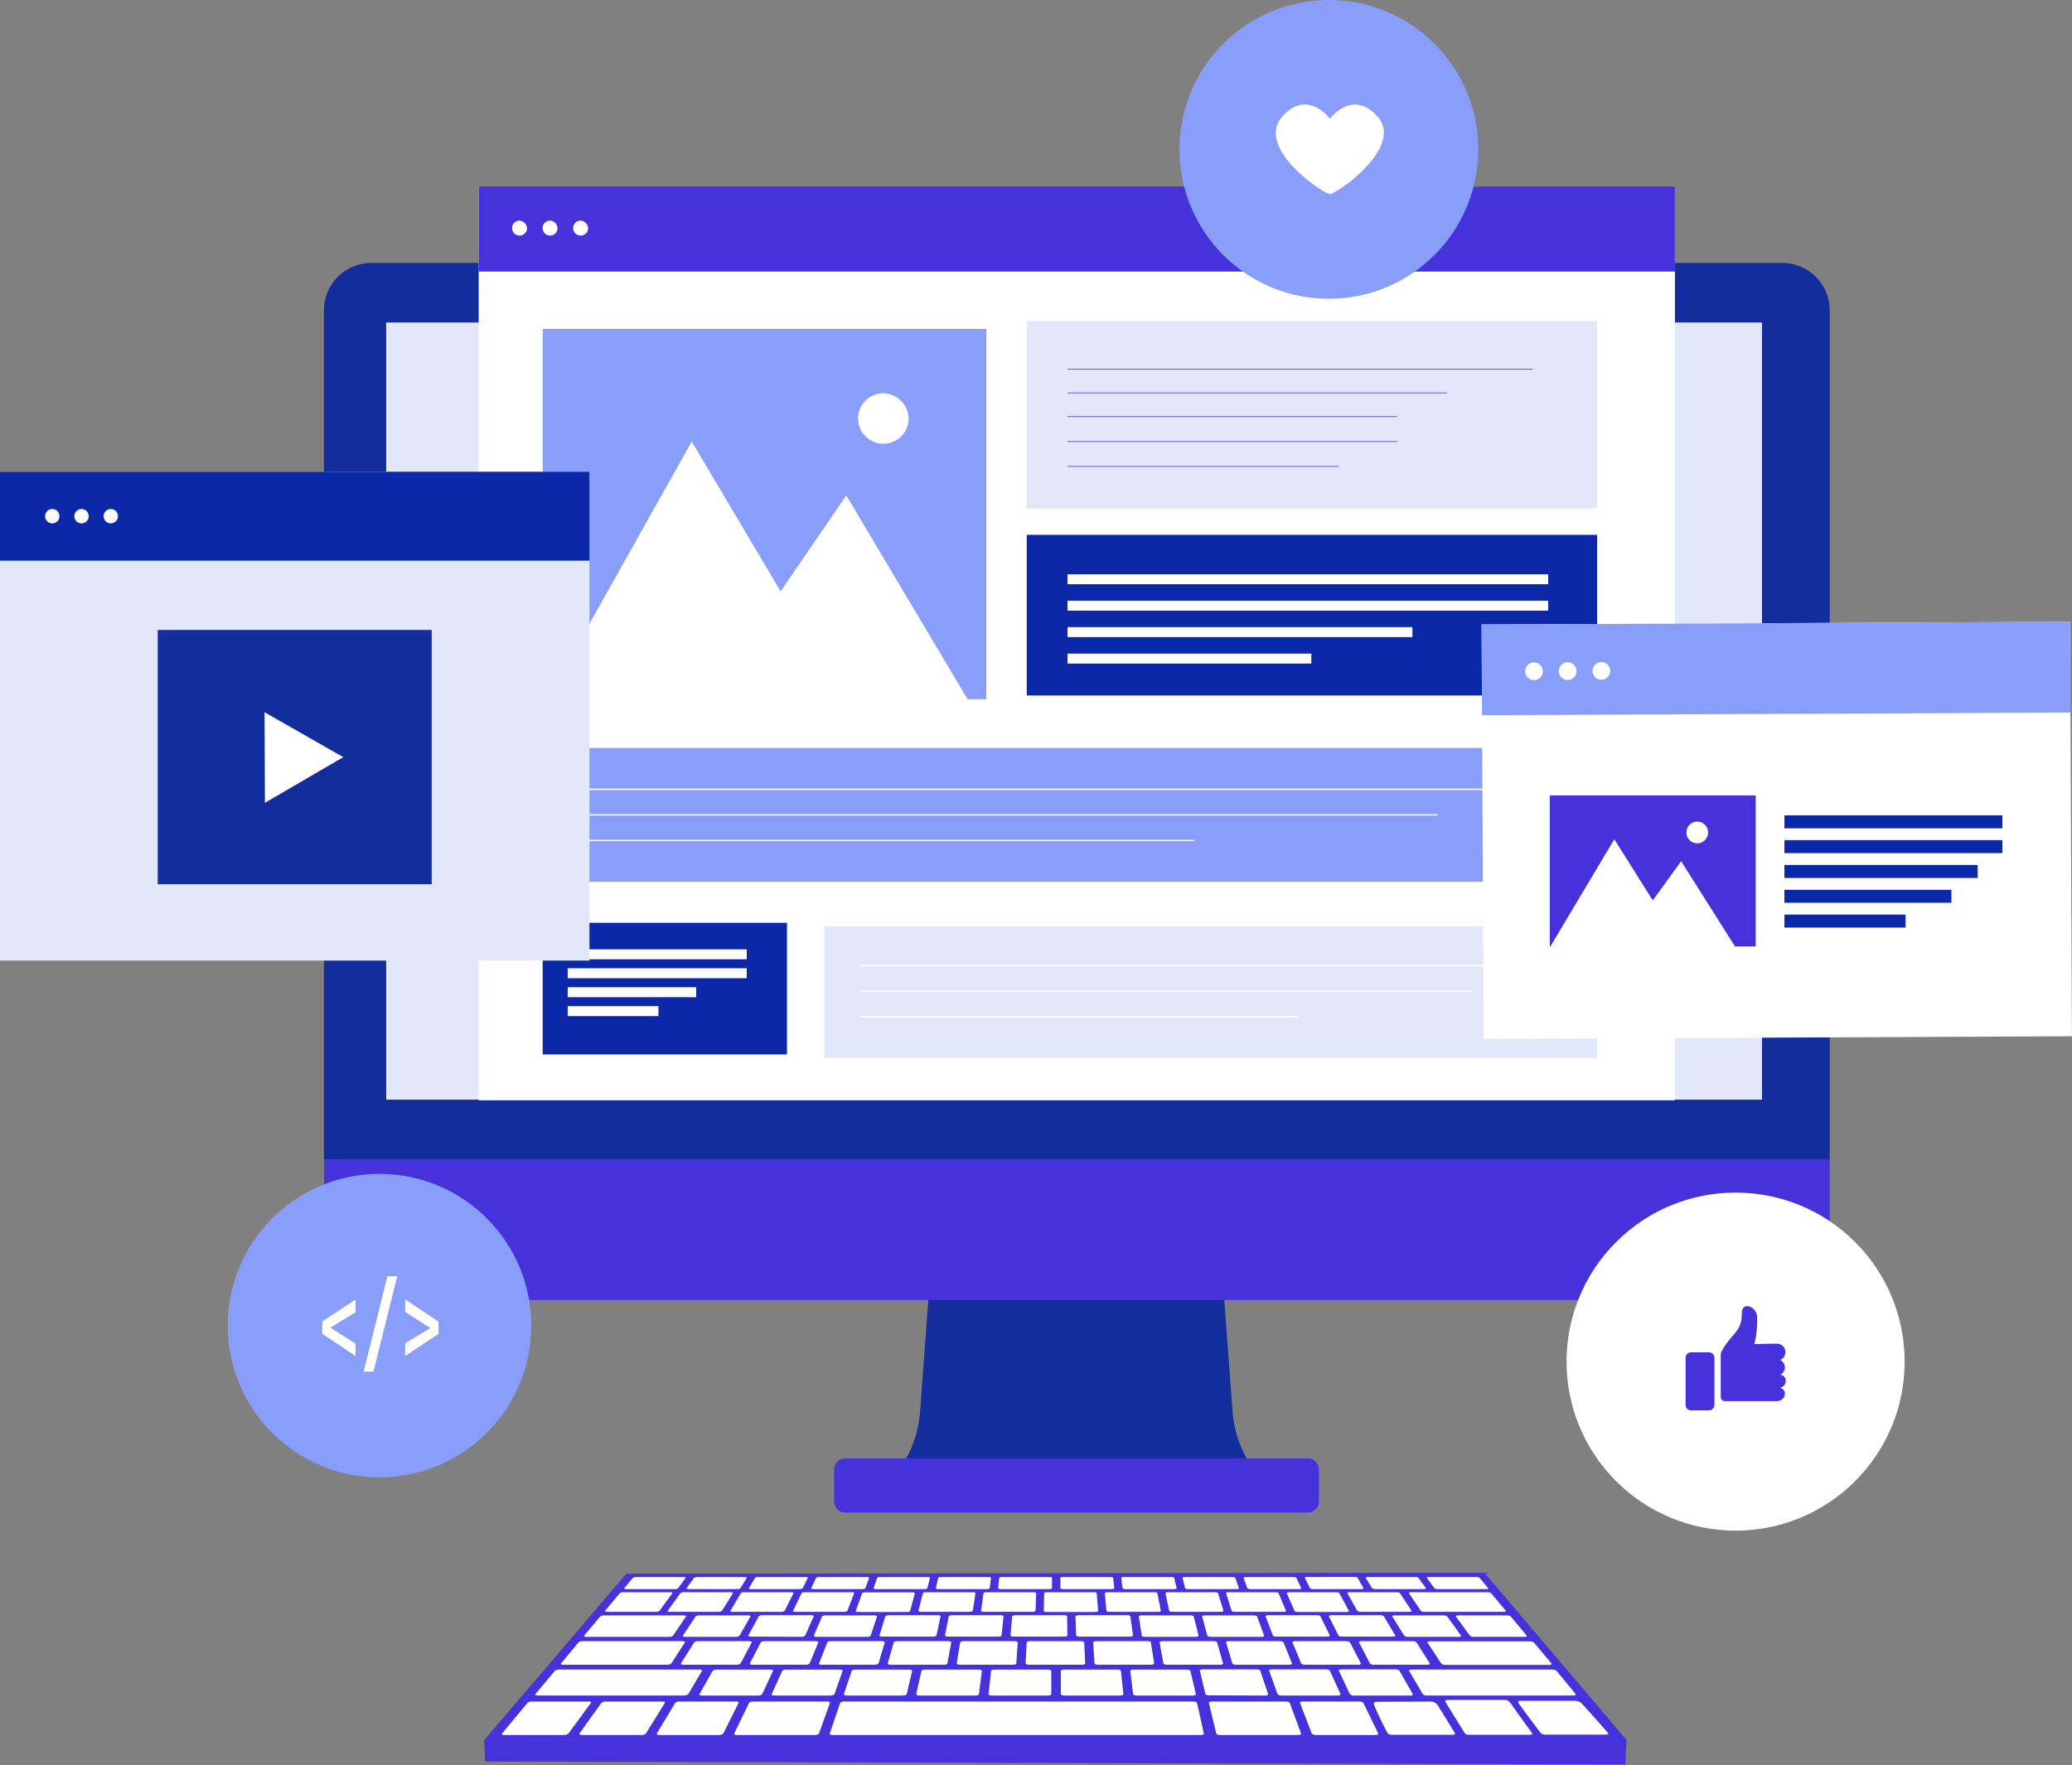 <svg xmlns="http://www.w3.org/2000/svg" width="771" height="657" viewBox="0 0 771 657" fill="none"><rect x="0" y="0" width="771" height="657" fill="#808080" stroke="none"/><g clip-path="url(#clip0_2290_922)"><path d="M180.172 647.681L180.536 655.595L604.795 656.688L605.179 647.863C605.194 647.804 605.196 647.742 605.184 647.682C605.172 647.622 605.147 647.566 605.11 647.517C605.073 647.469 605.025 647.429 604.97 647.401C604.916 647.373 604.856 647.359 604.795 647.357H591.72L180.172 647.681Z" fill="#4632DA"></path><path d="M605.32 647.661L552.353 585.344L233.076 585.668L180.15 647.661H605.32Z" fill="#4632DA"></path><path d="M232.996 591.436H251.09C251.543 591.476 251.993 591.338 252.345 591.051L255.118 587.267C255.26 587.064 254.936 586.923 254.41 586.923H236.741C236.296 586.896 235.855 587.017 235.486 587.267L232.328 591.051C232.146 591.234 232.45 591.436 232.996 591.436Z" fill="white"></path><path d="M256.231 591.436H274.325C274.871 591.436 275.418 591.274 275.539 591.052L277.846 587.267C277.968 587.064 277.624 586.923 277.097 586.923H259.428C258.995 586.883 258.562 587.006 258.214 587.267L255.502 591.052C255.36 591.234 255.684 591.436 256.231 591.436Z" fill="white"></path><path d="M279.465 591.436H297.559C298.085 591.436 298.611 591.274 298.713 591.051L300.575 587.266C300.575 587.064 300.312 586.922 299.785 586.922H282.116C281.57 586.922 281.044 587.064 280.942 587.266L278.696 591.051C278.493 591.233 278.919 591.436 279.465 591.436Z" fill="white"></path><path d="M302.781 591.436H320.875C321.422 591.436 321.928 591.274 322.008 591.051L323.405 587.266C323.405 587.064 323.101 586.922 322.575 586.922H304.805C304.259 586.922 303.753 587.064 303.672 587.266L301.87 591.051C301.769 591.233 302.133 591.436 302.781 591.436Z" fill="white"></path><path d="M325.915 591.436H344.009C344.556 591.436 345.042 591.274 345.082 591.051L346.033 587.266C346.033 587.064 345.689 586.922 345.143 586.922H327.474C326.948 586.922 326.462 587.064 326.401 587.266L325.065 591.051C325.045 591.233 325.369 591.436 325.915 591.436Z" fill="white"></path><path d="M349.15 591.436H367.244C367.77 591.436 368.236 591.274 368.276 591.051L368.762 587.266C368.762 587.064 368.357 586.922 367.831 586.922H350.162C349.636 586.922 349.17 587.064 349.109 587.266L348.239 591.051C348.199 591.233 348.603 591.436 349.15 591.436Z" fill="white"></path><path d="M372.364 591.436H390.458C391.005 591.436 391.45 591.274 391.45 591.051V587.266C391.45 587.064 391.025 586.922 390.499 586.922H372.83C372.303 586.922 371.858 587.064 371.818 587.266L371.413 591.051C371.393 591.233 371.818 591.436 372.364 591.436Z" fill="white"></path><path d="M395.599 591.436H413.693C414.239 591.436 414.664 591.274 414.624 591.051L414.199 587.266C414.199 587.064 413.733 586.922 413.207 586.922H395.538C395.012 586.922 394.566 587.064 394.566 587.266V591.051C394.607 591.233 395.052 591.436 395.599 591.436Z" fill="white"></path><path d="M418.835 591.436H436.908C437.455 591.436 437.86 591.274 437.819 591.051L436.929 587.266C436.929 587.064 436.423 586.922 435.897 586.922H418.147C417.6 586.922 417.195 587.064 417.216 587.266L417.701 591.051C417.823 591.233 418.288 591.436 418.835 591.436Z" fill="white"></path><path d="M442.048 591.436H460.142C460.689 591.436 461.073 591.274 460.992 591.051L459.657 587.266C459.657 587.064 459.11 586.922 458.564 586.922H440.895C440.368 586.922 439.984 587.064 440.024 587.266L440.976 591.051C441.016 591.233 441.502 591.436 442.048 591.436Z" fill="white"></path><path d="M465.285 591.436H483.379C483.925 591.436 484.289 591.274 484.188 591.051L482.387 587.266C482.387 587.064 481.8 586.922 481.253 586.922H463.584C463.058 586.922 462.694 587.064 462.755 587.266L464.151 591.051C464.232 591.233 464.698 591.436 465.285 591.436Z" fill="white"></path><path d="M488.519 591.436H506.593C507.14 591.436 507.484 591.274 507.362 591.051L505.177 587.226C504.845 586.962 504.424 586.839 504.003 586.882H486.334C485.807 586.882 485.443 587.024 485.544 587.226L487.406 591.011C487.447 591.233 487.973 591.436 488.519 591.436Z" fill="white"></path><path d="M511.734 591.436H529.828C530.374 591.436 530.698 591.274 530.556 591.052L527.844 587.267C527.496 587.006 527.063 586.883 526.63 586.923H508.961C508.435 586.923 508.09 587.064 508.212 587.267L510.519 591.052C510.641 591.234 511.248 591.436 511.734 591.436Z" fill="white"></path><path d="M534.969 591.436H553.063C553.609 591.436 553.913 591.274 553.73 591.051L550.573 587.267C550.204 587.017 549.763 586.896 549.318 586.923H531.649C531.103 586.923 530.799 587.064 530.941 587.267L533.714 591.051C534.066 591.338 534.516 591.476 534.969 591.436Z" fill="white"></path><path d="M225.871 599.876H244.087C244.566 599.904 245.04 599.76 245.423 599.471L250.179 592.974C250.341 592.752 250.017 592.59 249.471 592.59H231.943C231.473 592.561 231.008 592.697 230.628 592.974L225.123 599.532C224.92 599.694 225.244 599.876 225.871 599.876Z" fill="white"></path><path d="M249.187 599.876H267.402C267.864 599.914 268.322 599.768 268.677 599.471L272.725 592.974C272.847 592.751 272.503 592.589 271.956 592.589H254.409C253.956 592.549 253.506 592.687 253.154 592.974L248.438 599.532C248.276 599.693 248.6 599.876 249.187 599.876Z" fill="white"></path><path d="M272.543 599.876H290.759C290.981 599.897 291.206 599.873 291.418 599.803C291.631 599.733 291.827 599.62 291.993 599.471L295.252 592.974C295.353 592.752 294.989 592.59 294.442 592.59H276.895C276.348 592.59 275.802 592.752 275.68 592.974L271.774 599.532C271.632 599.694 271.976 599.876 272.543 599.876Z" fill="white"></path><path d="M295.921 599.876H314.136C314.723 599.876 315.25 599.694 315.33 599.471L317.84 592.974C317.84 592.752 317.537 592.59 316.99 592.59H299.443C298.896 592.59 298.37 592.752 298.269 592.974L295.091 599.532C294.99 599.694 295.354 599.876 295.921 599.876Z" fill="white"></path><path d="M320.814 592.974L318.426 599.532C318.325 599.755 318.729 599.937 319.296 599.937H337.511C338.078 599.937 338.604 599.755 338.665 599.532L340.406 593.035C340.406 592.812 340.062 592.651 339.515 592.651H321.988C321.401 592.59 320.996 592.752 320.814 592.974Z" fill="white"></path><path d="M362.022 592.59H344.495C343.928 592.59 343.442 592.752 343.402 592.974L341.742 599.471C341.742 599.694 342.106 599.876 342.673 599.876H360.889C361.455 599.876 361.941 599.694 361.982 599.471L362.973 592.974C362.994 592.752 362.569 592.59 362.022 592.59Z" fill="white"></path><path d="M384.548 592.59H367.021C366.475 592.59 365.989 592.752 365.969 592.974L365.078 599.471C365.078 599.694 365.483 599.876 366.05 599.876H384.265C384.832 599.876 385.297 599.694 385.318 599.471L385.56 592.974C385.54 592.752 385.095 592.59 384.548 592.59Z" fill="white"></path><path d="M407.076 592.59H389.548C389.002 592.59 388.536 592.752 388.536 592.974L388.395 599.532C388.395 599.755 388.84 599.937 389.407 599.937H407.622C408.189 599.937 408.634 599.755 408.614 599.532L408.108 593.035C408.027 592.752 407.642 592.59 407.076 592.59Z" fill="white"></path><path d="M430.998 599.876C431.564 599.876 431.989 599.694 431.949 599.471L430.674 592.974C430.674 592.752 430.168 592.59 429.621 592.59H412.074C411.527 592.59 411.082 592.752 411.102 592.974L411.709 599.471C411.709 599.694 412.215 599.876 412.782 599.876H430.998Z" fill="white"></path><path d="M454.355 599.876C454.921 599.876 455.326 599.694 455.266 599.471L453.242 592.974C453.242 592.752 452.695 592.59 452.149 592.59H434.601C434.055 592.59 433.65 592.752 433.69 592.974L435.046 599.471C435.046 599.694 435.593 599.876 436.159 599.876H454.355Z" fill="white"></path><path d="M474.674 592.59H457.127C456.58 592.59 456.196 592.752 456.256 592.974L458.28 599.471C458.28 599.694 458.887 599.876 459.454 599.876H477.67C478.236 599.876 478.621 599.694 478.52 599.471L475.767 592.974C475.727 592.752 475.221 592.59 474.674 592.59Z" fill="white"></path><path d="M497.201 592.59H479.654C479.107 592.59 478.743 592.752 478.824 592.974L481.698 599.532C481.799 599.755 482.345 599.937 482.912 599.937H501.128C501.694 599.937 502.059 599.755 501.937 599.532L498.415 593.035C498.274 592.752 497.748 592.59 497.201 592.59Z" fill="white"></path><path d="M524.484 599.876C525.051 599.876 525.395 599.694 525.233 599.471L520.962 592.974C520.792 592.832 520.595 592.724 520.383 592.658C520.171 592.592 519.949 592.569 519.728 592.59H502.18C501.634 592.59 501.289 592.752 501.391 592.974L505.014 599.471C505.188 599.62 505.391 599.733 505.61 599.803C505.829 599.872 506.06 599.897 506.289 599.876H524.484Z" fill="white"></path><path d="M554.883 592.974C554.503 592.697 554.038 592.561 553.568 592.59H525.01C524.463 592.59 524.14 592.752 524.281 592.974L528.673 599.471C529.037 599.768 529.501 599.913 529.969 599.876H559.599C560.166 599.876 560.469 599.694 560.287 599.471L554.883 592.974Z" fill="white"></path><path d="M560.692 601.211H542.477C541.91 601.211 541.566 601.394 541.748 601.636L546.93 608.72C547.325 609.05 547.832 609.217 548.346 609.186H567.392C567.978 609.186 568.302 608.983 568.08 608.72L562.19 601.636C561.981 601.47 561.741 601.347 561.484 601.274C561.227 601.201 560.958 601.18 560.692 601.211Z" fill="white"></path><path d="M543.63 608.721L538.55 601.637C538.177 601.327 537.698 601.174 537.214 601.212H518.897C518.31 601.212 517.966 601.394 518.108 601.637L522.48 608.721C522.66 608.89 522.874 609.019 523.108 609.099C523.341 609.18 523.59 609.209 523.836 609.186H542.861C543.427 609.186 543.772 608.984 543.63 608.721Z" fill="white"></path><path d="M494.489 601.556L498.031 608.639C498.153 608.903 498.74 609.105 499.347 609.105H518.372C518.979 609.105 519.343 608.903 519.181 608.639L514.931 601.556C514.757 601.398 514.552 601.279 514.328 601.206C514.105 601.133 513.869 601.107 513.636 601.131H495.319C494.752 601.212 494.368 601.394 494.489 601.556Z" fill="white"></path><path d="M470.911 601.556L473.644 608.64C473.745 608.903 474.291 609.105 474.898 609.105H493.923C494.531 609.105 494.915 608.903 494.794 608.64L491.353 601.556C491.252 601.313 490.685 601.131 490.118 601.131H471.802C471.215 601.212 470.77 601.394 470.911 601.556Z" fill="white"></path><path d="M470.385 608.72L467.774 601.636C467.774 601.394 467.167 601.211 466.58 601.211H448.263C447.696 601.211 447.271 601.394 447.332 601.636L449.234 608.72C449.234 608.983 449.842 609.186 450.429 609.186H469.474C470.081 609.186 470.486 608.983 470.385 608.72Z" fill="white"></path><path d="M445.995 608.72L444.194 601.636C444.194 601.394 443.627 601.211 443.06 601.211H424.744C424.157 601.211 423.732 601.394 423.772 601.636L424.845 608.72C424.845 608.983 425.391 609.186 425.978 609.186H445.024C445.611 609.186 446.056 608.983 445.995 608.72Z" fill="white"></path><path d="M400.194 601.556L400.437 608.64C400.437 608.903 400.943 609.105 401.53 609.105H420.575C421.162 609.105 421.628 608.903 421.587 608.64L420.616 601.556C420.616 601.313 420.11 601.131 419.523 601.131H401.206C400.639 601.212 400.174 601.394 400.194 601.556Z" fill="white"></path><path d="M376.616 601.556L376.049 608.64C376.049 608.903 376.494 609.105 377.081 609.105H396.126C396.713 609.105 397.199 608.903 397.199 608.64L397.057 601.556C397.057 601.313 396.572 601.131 396.005 601.131H377.668C377.101 601.212 376.636 601.394 376.616 601.556Z" fill="white"></path><path d="M353.035 601.556L351.639 608.64C351.639 608.903 352.043 609.105 352.63 609.105H371.595C372.182 609.105 372.688 608.903 372.708 608.64L373.396 601.556C373.396 601.313 372.971 601.131 372.384 601.131H354.067C353.582 601.212 353.076 601.394 353.035 601.556Z" fill="white"></path><path d="M329.456 601.556L327.25 608.64C327.25 608.903 327.594 609.105 328.181 609.105H347.307C347.894 609.105 348.42 608.903 348.481 608.64L349.979 601.556C349.979 601.313 349.594 601.131 349.028 601.131H330.711C330.043 601.212 329.537 601.394 329.456 601.556Z" fill="white"></path><path d="M323.992 608.72L326.32 601.636C326.32 601.394 325.996 601.211 325.429 601.211H307.092C306.525 601.211 305.979 601.394 305.878 601.636L302.842 608.72C302.842 608.983 303.145 609.186 303.732 609.186H322.778C323.365 609.186 323.911 608.983 323.992 608.72Z" fill="white"></path><path d="M298.328 609.186C298.915 609.186 299.482 608.983 299.603 608.72L302.781 601.556C302.781 601.313 302.497 601.131 301.931 601.131H283.614C283.384 601.109 283.151 601.135 282.931 601.208C282.712 601.281 282.51 601.4 282.339 601.556L278.493 608.639C278.352 608.902 278.716 609.105 279.323 609.105L298.328 609.186Z" fill="white"></path><path d="M275.195 608.72L279.243 601.637C279.385 601.394 279.02 601.212 278.454 601.212H260.117C259.883 601.19 259.648 601.217 259.425 601.29C259.202 601.363 258.997 601.481 258.821 601.637L254.126 608.72C253.964 608.984 254.308 609.186 254.915 609.186H273.94C274.17 609.198 274.4 609.164 274.616 609.084C274.832 609.004 275.029 608.88 275.195 608.72Z" fill="white"></path><path d="M254.207 619.569H274.184C274.439 619.593 274.697 619.56 274.939 619.472C275.18 619.385 275.399 619.245 275.58 619.063L279.729 611.271C279.851 611.008 279.486 610.805 278.879 610.805H259.692C259.443 610.784 259.192 610.815 258.956 610.895C258.719 610.975 258.501 611.103 258.316 611.271L253.398 619.063C253.256 619.346 253.62 619.569 254.207 619.569Z" fill="white"></path><path d="M261.129 631.044H282.138C282.406 631.071 282.677 631.036 282.93 630.941C283.182 630.846 283.41 630.695 283.595 630.498L287.643 621.876C287.784 621.613 287.38 621.39 286.732 621.39H266.594C266.337 621.37 266.079 621.402 265.835 621.486C265.591 621.57 265.367 621.702 265.177 621.876L260.279 630.498C260.077 630.801 260.481 631.044 261.129 631.044Z" fill="white"></path><path d="M219.133 633.271H197.922C197.321 633.246 196.731 633.44 196.262 633.817L186.831 645.131C186.547 645.475 186.831 645.738 187.579 645.738H209.843C210.152 645.754 210.462 645.709 210.754 645.604C211.045 645.5 211.314 645.339 211.543 645.131L219.861 633.817C220.165 633.513 219.801 633.271 219.133 633.271Z" fill="white"></path><path d="M246.557 633.271H225.346C224.762 633.238 224.189 633.434 223.747 633.817L215.651 645.131C215.409 645.475 215.773 645.738 216.461 645.738H238.724C239.026 645.766 239.329 645.726 239.613 645.621C239.897 645.516 240.153 645.348 240.364 645.131L247.367 633.817C247.609 633.513 247.225 633.271 246.557 633.271Z" fill="white"></path><path d="M273.981 633.271H252.77C252.489 633.25 252.208 633.288 251.943 633.382C251.678 633.476 251.436 633.625 251.232 633.818L244.431 645.131C244.229 645.475 244.633 645.739 245.322 645.739H267.585C267.876 645.757 268.168 645.713 268.441 645.608C268.713 645.503 268.96 645.34 269.164 645.131L274.81 633.818C275.053 633.514 274.649 633.271 273.981 633.271Z" fill="white"></path><path d="M307.801 633.271H280.174C279.526 633.271 278.858 633.514 278.716 633.817L273.232 645.131C273.07 645.475 273.495 645.738 274.203 645.738H303.287C303.975 645.738 304.643 645.475 304.765 645.131L308.813 633.817C308.853 633.514 308.468 633.271 307.801 633.271Z" fill="white"></path><path d="M505.945 633.271H484.734C484.066 633.271 483.621 633.514 483.743 633.817L488.094 645.131C488.236 645.475 488.904 645.738 489.592 645.738H511.855C512.564 645.738 512.989 645.475 512.827 645.131L507.342 633.817C507.16 633.634 506.942 633.49 506.702 633.396C506.461 633.302 506.203 633.259 505.945 633.271Z" fill="white"></path><path d="M478.52 633.271H450.893C450.246 633.271 449.76 633.514 449.841 633.817L452.573 645.131C452.573 645.475 453.282 645.738 453.99 645.738H483.074C483.762 645.738 484.228 645.475 484.106 645.131L479.937 633.817C479.815 633.514 479.188 633.271 478.52 633.271Z" fill="white"></path><path d="M444.094 633.271H314.015C313.347 633.271 312.72 633.514 312.619 633.817L308.773 645.131C308.652 645.475 309.117 645.738 309.826 645.738H446.826C447.514 645.738 448.02 645.475 447.939 645.131L445.43 633.817C445.349 633.514 444.762 633.271 444.094 633.271Z" fill="white"></path><path d="M312.577 621.39H292.439C291.811 621.39 291.204 621.613 291.083 621.876L287.156 630.498C287.015 630.801 287.44 631.044 288.087 631.044H309.096C309.764 631.044 310.371 630.801 310.492 630.498L313.548 621.876C313.65 621.613 313.204 621.39 312.577 621.39Z" fill="white"></path><path d="M315.048 631.044H336.076C336.724 631.044 337.311 630.801 337.392 630.498L339.416 621.876C339.416 621.613 339.011 621.39 338.384 621.39H318.245C317.618 621.39 317.031 621.613 316.93 621.876L314.015 630.498C313.955 630.801 314.4 631.044 315.048 631.044Z" fill="white"></path><path d="M342.005 631.044H363.033C363.681 631.044 364.248 630.801 364.288 630.498L365.341 621.876C365.341 621.613 364.895 621.39 364.268 621.39H344.13C343.502 621.39 342.936 621.613 342.875 621.876L340.952 630.498C340.871 630.801 341.357 631.044 342.005 631.044Z" fill="white"></path><path d="M368.965 631.044H389.994C390.641 631.044 391.188 630.801 391.188 630.498V621.876C391.188 621.613 390.682 621.39 390.055 621.39H369.977C369.329 621.39 368.803 621.613 368.783 621.876L367.852 630.498C367.811 630.801 368.317 631.044 368.965 631.044Z" fill="white"></path><path d="M395.883 631.044H416.892C417.54 631.044 418.046 630.801 418.025 630.498L417.094 621.876C417.094 621.613 416.528 621.39 415.9 621.39H395.883C395.256 621.39 394.75 621.613 394.75 621.876V630.498C394.75 630.801 395.276 631.044 395.883 631.044Z" fill="white"></path><path d="M441.785 621.39H421.647C421.02 621.39 420.534 621.613 420.575 621.876L421.647 630.498C421.647 630.801 422.234 631.044 422.902 631.044H443.911C444.558 631.044 445.044 630.801 444.983 630.498L442.959 621.876C442.98 621.613 442.433 621.39 441.785 621.39Z" fill="white"></path><path d="M470.87 631.045C471.538 631.045 471.983 630.802 471.882 630.498L468.948 621.795C468.846 621.532 468.259 621.31 467.632 621.31H447.494C446.866 621.31 446.401 621.532 446.482 621.795L448.506 630.417C448.506 630.721 449.153 630.964 449.821 630.964L470.87 631.045Z" fill="white"></path><path d="M476.84 631.045H497.848C498.516 631.045 498.941 630.802 498.8 630.498L494.853 621.795C494.672 621.621 494.455 621.487 494.217 621.403C493.98 621.319 493.727 621.287 493.477 621.31H473.237C472.61 621.31 472.185 621.532 472.266 621.795L475.342 630.417C475.545 630.802 476.172 631.045 476.84 631.045Z" fill="white"></path><path d="M503.779 631.044H524.788C525.456 631.044 525.84 630.801 525.679 630.498L520.74 621.795C520.55 621.62 520.327 621.487 520.083 621.403C519.839 621.32 519.58 621.288 519.323 621.309H499.104C498.477 621.309 498.072 621.532 498.193 621.795L502.241 630.417C502.425 630.641 502.662 630.816 502.931 630.926C503.199 631.036 503.491 631.076 503.779 631.044Z" fill="white"></path><path d="M301.263 619.063L304.501 611.271C304.501 611.008 304.198 610.805 303.611 610.805H284.404C284.164 610.783 283.922 610.813 283.694 610.893C283.467 610.973 283.26 611.102 283.088 611.271L279.04 619.063C278.898 619.346 279.303 619.569 279.931 619.569H299.907C300.555 619.569 301.141 619.346 301.263 619.063Z" fill="white"></path><path d="M305.635 619.569H325.611C326.238 619.569 326.825 619.346 326.906 619.063L329.234 611.271C329.234 611.008 328.89 610.805 328.283 610.805H309.096C308.488 610.805 307.922 611.008 307.821 611.271L304.805 619.063C304.603 619.346 305.028 619.569 305.635 619.569Z" fill="white"></path><path d="M352.53 619.063L353.967 611.271C353.967 611.008 353.562 610.805 352.955 610.805H333.768C333.181 610.805 332.635 611.008 332.554 611.271L330.348 619.063C330.348 619.346 330.712 619.569 331.339 619.569H351.356C351.943 619.569 352.49 619.346 352.53 619.063Z" fill="white"></path><path d="M378.173 619.063L378.699 611.271C378.699 611.008 378.254 610.805 377.646 610.805H358.459C357.852 610.805 357.346 611.008 357.286 611.271L355.99 619.063C355.99 619.346 356.415 619.569 357.043 619.569H377.019C377.667 619.569 378.152 619.346 378.173 619.063Z" fill="white"></path><path d="M403.817 619.063L403.433 611.271C403.433 611.008 402.927 610.805 402.319 610.805H383.133C382.546 610.805 382.04 611.008 382.04 611.271L381.635 619.063C381.635 619.346 382.121 619.569 382.728 619.569H402.704C403.331 619.569 403.837 619.346 403.817 619.063Z" fill="white"></path><path d="M429.46 619.063L428.266 611.271C428.266 611.008 427.7 610.805 427.113 610.805H407.825C407.217 610.805 406.752 611.008 406.772 611.271L407.278 619.063C407.278 619.346 407.804 619.569 408.432 619.569H428.408C429.035 619.569 429.501 619.346 429.46 619.063Z" fill="white"></path><path d="M434.134 619.569H454.111C454.738 619.569 455.183 619.346 455.103 619.063L452.896 611.271C452.896 611.008 452.289 610.805 451.682 610.805H432.495C431.908 610.805 431.443 611.008 431.503 611.271L432.9 619.063C432.961 619.346 433.507 619.569 434.134 619.569Z" fill="white"></path><path d="M459.819 619.569H479.795C480.423 619.569 480.848 619.346 480.746 619.063L477.63 611.271C477.528 611.008 476.962 610.805 476.375 610.805H457.188C456.581 610.805 456.155 611.008 456.236 611.271L458.544 619.063C458.625 619.346 459.212 619.569 459.819 619.569Z" fill="white"></path><path d="M506.39 619.063L502.342 611.271C502.221 611.008 501.634 610.805 501.027 610.805H481.84C481.253 610.805 480.848 611.008 480.949 611.271L484.167 619.063C484.289 619.346 484.876 619.569 485.503 619.569H505.479C506.127 619.569 506.512 619.346 506.39 619.063Z" fill="white"></path><path d="M532.013 619.063L527.094 611.271C526.914 611.102 526.699 610.974 526.466 610.894C526.232 610.814 525.984 610.783 525.738 610.805H506.551C505.944 610.805 505.56 611.008 505.701 611.271L509.749 619.063C509.93 619.245 510.149 619.385 510.391 619.472C510.632 619.56 510.89 619.593 511.146 619.569H531.122C531.83 619.569 532.195 619.346 532.013 619.063Z" fill="white"></path><path d="M218.099 609.186H249.085C249.334 609.205 249.584 609.173 249.821 609.093C250.057 609.013 250.275 608.886 250.462 608.721L255.258 601.637C255.42 601.394 255.076 601.212 254.51 601.212H224.697C224.202 601.18 223.712 601.331 223.321 601.637L217.391 608.721C217.188 608.984 217.492 609.186 218.099 609.186Z" fill="white"></path><path d="M209.498 619.569H248.358C248.891 619.599 249.415 619.417 249.815 619.063L254.875 611.27C255.037 611.007 254.672 610.805 254.086 610.805H216.744C216.211 610.776 215.686 610.942 215.266 611.27L208.769 619.063C208.547 619.346 208.871 619.569 209.498 619.569Z" fill="white"></path><path d="M199.985 631.024H254.632C254.905 631.039 255.179 630.999 255.437 630.905C255.694 630.811 255.93 630.665 256.13 630.478L261.21 621.856C261.372 621.593 261.007 621.37 260.36 621.37H208C207.44 621.346 206.889 621.517 206.442 621.856L199.257 630.478C198.994 630.781 199.338 631.024 199.985 631.024Z" fill="white"></path><path d="M577.573 621.37H525.193C524.545 621.37 524.181 621.593 524.343 621.856L529.403 630.478C529.605 630.668 529.844 630.815 530.105 630.909C530.366 631.003 530.644 631.042 530.921 631.024H585.567C586.235 631.024 586.559 630.782 586.316 630.478L579.131 621.795C578.676 621.478 578.126 621.328 577.573 621.37Z" fill="white"></path><path d="M569.334 610.866H531.992C531.405 610.866 531.041 611.068 531.203 611.331L536.283 619.124C536.473 619.304 536.699 619.443 536.947 619.53C537.195 619.618 537.458 619.651 537.72 619.63H576.6C577.227 619.63 577.551 619.407 577.328 619.124L570.811 611.331C570.391 611.003 569.866 610.837 569.334 610.866Z" fill="white"></path><path d="M532.357 633.271L511.935 633.372C511.813 633.373 511.692 633.404 511.585 633.462C511.477 633.52 511.385 633.604 511.317 633.706C511.249 633.808 511.207 633.924 511.195 634.046C511.183 634.168 511.201 634.291 511.247 634.404C512.746 638.036 514.442 641.583 516.327 645.03C516.525 645.247 516.77 645.416 517.044 645.521C517.319 645.626 517.614 645.666 517.906 645.637H540.493C541.181 645.637 541.586 645.374 541.384 645.03L535.15 634.91C534.865 634.42 534.458 634.012 533.968 633.724C533.479 633.437 532.924 633.281 532.357 633.271Z" fill="white"></path><path d="M586.134 633.008H565.469C565.371 633.01 565.275 633.038 565.191 633.089C565.108 633.141 565.04 633.214 564.994 633.301C564.948 633.388 564.927 633.485 564.932 633.583C564.938 633.681 564.969 633.776 565.024 633.858C569.294 639.808 573.302 644.969 573.302 644.969C573.534 645.179 573.806 645.341 574.101 645.445C574.396 645.55 574.709 645.594 575.022 645.577H597.609C598.318 645.577 598.641 645.313 598.358 644.969C598.358 644.969 593.966 639.869 588.562 634C588.246 633.678 587.868 633.424 587.45 633.254C587.032 633.083 586.584 633 586.134 633.008Z" fill="white"></path><path d="M560.005 632.664H538.592C537.924 632.664 537.64 633.048 537.924 633.534L541.83 639.869L542.68 641.225L545.008 645.03C545.224 645.239 545.481 645.402 545.763 645.506C546.046 645.611 546.346 645.655 546.647 645.637H569.254C569.942 645.637 570.327 645.374 570.084 645.03L567.352 641.225L566.36 639.869L561.847 633.534C561.62 633.265 561.338 633.048 561.021 632.898C560.703 632.748 560.356 632.668 560.005 632.664Z" fill="white"></path><path d="M458.626 525.152L454.578 470.728H346.398L342.35 525.536C341.892 531.615 340.132 537.523 337.189 542.861H463.908C460.87 537.417 459.067 531.371 458.626 525.152Z" fill="#142D9C"></path><path d="M486.677 542.78H314.459C312.201 542.78 310.371 544.611 310.371 546.869V558.85C310.371 561.108 312.201 562.939 314.459 562.939H486.677C488.935 562.939 490.765 561.108 490.765 558.85V546.869C490.765 544.611 488.935 542.78 486.677 542.78Z" fill="#4632DA"></path><path d="M120.627 431.423V466.195C120.627 470.872 122.484 475.358 125.789 478.667C129.094 481.976 133.578 483.838 138.255 483.843H663.225C667.903 483.838 672.386 481.976 675.692 478.667C678.997 475.358 680.854 470.872 680.854 466.195V431.423H120.627Z" fill="#4632DA"></path><path d="M663.225 97.857H138.154C133.479 97.857 128.995 99.715 125.689 103.021C122.383 106.327 120.525 110.811 120.525 115.486V431.423H680.853V115.486C680.853 110.811 678.996 106.327 675.69 103.021C672.384 99.715 667.9 97.857 663.225 97.857Z" fill="#142D9C"></path><path d="M655.655 120.02H143.699V409.261H655.655V120.02Z" fill="#E3E7FA"></path><path d="M623.252 69.401H178.127V409.504H623.252V69.401Z" fill="white"></path><path d="M623.252 69.401H178.127V101.076H623.252V69.401Z" fill="#4632DA"></path><path fill-rule="evenodd" clip-rule="evenodd" d="M196.099 85.248C196.029 85.78 195.808 86.281 195.46 86.69C195.113 87.1 194.656 87.4 194.142 87.556C193.628 87.712 193.081 87.717 192.565 87.57C192.049 87.423 191.586 87.13 191.232 86.727C190.877 86.324 190.647 85.827 190.568 85.296C190.488 84.765 190.564 84.223 190.785 83.734C191.006 83.245 191.363 82.829 191.814 82.538C192.265 82.247 192.79 82.091 193.327 82.091C194.111 82.148 194.841 82.511 195.359 83.102C195.878 83.692 196.144 84.463 196.099 85.248Z" fill="white"></path><path fill-rule="evenodd" clip-rule="evenodd" d="M207.455 85.248C207.385 85.781 207.162 86.283 206.814 86.692C206.466 87.102 206.007 87.403 205.493 87.558C204.978 87.713 204.429 87.717 203.913 87.568C203.396 87.419 202.934 87.124 202.58 86.719C202.227 86.314 201.998 85.816 201.921 85.284C201.844 84.751 201.923 84.209 202.147 83.72C202.371 83.231 202.731 82.818 203.184 82.529C203.638 82.24 204.165 82.088 204.702 82.091C205.485 82.148 206.213 82.512 206.728 83.103C207.244 83.694 207.505 84.465 207.455 85.248Z" fill="white"></path><path fill-rule="evenodd" clip-rule="evenodd" d="M218.828 85.248C218.758 85.781 218.535 86.283 218.187 86.692C217.839 87.102 217.38 87.403 216.866 87.558C216.351 87.713 215.802 87.717 215.286 87.568C214.769 87.419 214.307 87.124 213.953 86.719C213.6 86.314 213.371 85.816 213.294 85.284C213.217 84.751 213.296 84.209 213.52 83.72C213.744 83.231 214.104 82.818 214.557 82.529C215.011 82.24 215.538 82.088 216.075 82.091C216.858 82.148 217.586 82.512 218.101 83.103C218.617 83.694 218.878 84.465 218.828 85.248Z" fill="white"></path><path d="M594.289 119.413H382.059V189.299H594.289V119.413Z" fill="#E3E7FA"></path><path d="M594.289 199.055H382.059V258.842H594.289V199.055Z" fill="#0B28A8"></path><path d="M594.29 278.373H202.111V328.182H594.29V278.373Z" fill="#889EFA"></path><path d="M292.843 343.442H201.928V392.442H292.843V343.442Z" fill="#0B28A8"></path><path d="M367.021 122.408H201.928V260.238H367.021V122.408Z" fill="#889EFA"></path><path d="M594.29 344.738H306.729V393.737H594.29V344.738Z" fill="#E3E7FA"></path><path fill-rule="evenodd" clip-rule="evenodd" d="M201.928 263.133L257.404 164.324L290.475 220.104L314.904 184.381L361.779 263.133H201.928Z" fill="white"></path><path fill-rule="evenodd" clip-rule="evenodd" d="M338.1 156.289C337.993 158.124 337.351 159.888 336.253 161.362C335.156 162.837 333.65 163.958 331.923 164.586C330.195 165.215 328.321 165.324 326.533 164.9C324.744 164.476 323.119 163.537 321.858 162.2C320.596 160.862 319.754 159.185 319.436 157.374C319.117 155.564 319.335 153.7 320.064 152.012C320.793 150.324 322 148.887 323.536 147.877C325.072 146.868 326.87 146.33 328.709 146.331C331.273 146.41 333.701 147.503 335.462 149.37C337.222 151.236 338.171 153.724 338.1 156.289Z" fill="white"></path><path d="M397.238 137.385H570.346" stroke="#4632DA" stroke-width="0.25" stroke-miterlimit="10"></path><path d="M320.107 359.351H579.759" stroke="white" stroke-width="0.5" stroke-miterlimit="10"></path><path d="M320.107 368.883H547.801" stroke="white" stroke-width="0.5" stroke-miterlimit="10"></path><path d="M320.107 378.396H482.974" stroke="white" stroke-width="0.5" stroke-miterlimit="10"></path><path d="M216.379 293.755H579.757" stroke="white" stroke-width="0.5" stroke-miterlimit="10"></path><path d="M216.379 303.288H535.028" stroke="white" stroke-width="0.5" stroke-miterlimit="10"></path><path d="M216.379 312.82H444.295" stroke="white" stroke-width="0.5" stroke-miterlimit="10"></path><path d="M397.238 146.229H538.388" stroke="#4632DA" stroke-width="0.25" stroke-miterlimit="10"></path><path d="M397.238 155.054H519.849" stroke="#4632DA" stroke-width="0.25" stroke-miterlimit="10"></path><path d="M397.238 164.324H519.849" stroke="#4632DA" stroke-width="0.25" stroke-miterlimit="10"></path><path d="M397.238 173.593H498.294" stroke="#4632DA" stroke-width="0.25" stroke-miterlimit="10"></path><path d="M277.866 353.319H211.238V357.023H277.866V353.319Z" fill="white"></path><path d="M277.866 360.363H211.238V364.067H277.866V360.363Z" fill="white"></path><path d="M259.044 367.426H211.238V371.13H259.044V367.426Z" fill="white"></path><path d="M245.018 374.47H211.238V378.174H245.018V374.47Z" fill="white"></path><path d="M576.094 213.728H397.238V217.432H576.094V213.728Z" fill="white"></path><path d="M576.094 223.564H397.238V227.268H576.094V223.564Z" fill="white"></path><path d="M525.556 233.401H397.238V237.105H525.556V233.401Z" fill="white"></path><path d="M487.951 243.257H397.238V246.961H487.951V243.257Z" fill="white"></path><path d="M219.334 175.577H0V357.509H219.334V175.577Z" fill="#E3E7FA"></path><path d="M219.334 175.577H0V208.668H219.334V175.577Z" fill="#0B28A8"></path><path d="M160.639 234.453H58.693V329.072H160.639V234.453Z" fill="#142D9C"></path><path d="M127.732 281.793L98.445 265.076L98.587 298.795L127.732 281.793Z" fill="white"></path><path d="M22.122 192.113C22.122 192.642 21.965 193.159 21.671 193.599C21.376 194.039 20.958 194.381 20.468 194.583C19.979 194.784 19.441 194.836 18.922 194.731C18.403 194.627 17.927 194.37 17.555 193.994C17.182 193.619 16.929 193.141 16.828 192.621C16.727 192.102 16.783 191.564 16.988 191.076C17.194 190.588 17.539 190.172 17.981 189.881C18.423 189.59 18.942 189.437 19.471 189.441C20.176 189.446 20.851 189.73 21.347 190.231C21.844 190.731 22.122 191.408 22.122 192.113Z" fill="white"></path><path d="M33.011 192.113C33.011 192.642 32.854 193.159 32.559 193.599C32.265 194.039 31.847 194.381 31.357 194.583C30.868 194.784 30.33 194.836 29.811 194.731C29.292 194.627 28.816 194.37 28.443 193.994C28.07 193.619 27.818 193.141 27.717 192.621C27.616 192.102 27.672 191.564 27.877 191.076C28.082 190.588 28.428 190.172 28.87 189.881C29.312 189.59 29.831 189.437 30.36 189.441C31.065 189.446 31.739 189.73 32.236 190.231C32.733 190.731 33.011 191.408 33.011 192.113Z" fill="white"></path><path d="M43.9 192.113C43.9 192.642 43.743 193.159 43.448 193.599C43.154 194.039 42.735 194.381 42.246 194.583C41.757 194.784 41.218 194.836 40.7 194.731C40.181 194.627 39.705 194.37 39.332 193.994C38.959 193.619 38.706 193.141 38.605 192.621C38.505 192.102 38.561 191.564 38.766 191.076C38.971 190.588 39.317 190.172 39.759 189.881C40.201 189.59 40.719 189.437 41.248 189.441C41.953 189.446 42.628 189.73 43.124 190.231C43.621 190.731 43.9 191.408 43.9 192.113Z" fill="white"></path><path d="M770.272 231.423L551.324 232.417L552.024 386.66L770.972 385.666L770.272 231.423Z" fill="white"></path><path d="M770.25 231.424L551.303 232.418L551.456 266.177L770.404 265.183L770.25 231.424Z" fill="#889EFA"></path><path d="M574.112 249.795C574.116 250.447 573.926 251.086 573.567 251.631C573.208 252.176 572.695 252.602 572.094 252.855C571.493 253.109 570.83 253.178 570.189 253.055C569.548 252.931 568.959 252.621 568.494 252.162C568.03 251.704 567.712 251.118 567.581 250.479C567.45 249.839 567.511 249.176 567.757 248.571C568.003 247.967 568.423 247.449 568.963 247.083C569.503 246.718 570.14 246.52 570.792 246.516C571.666 246.516 572.504 246.86 573.125 247.474C573.747 248.088 574.101 248.922 574.112 249.795Z" fill="white"></path><path d="M586.66 249.734C586.668 250.392 586.48 251.038 586.12 251.589C585.76 252.14 585.245 252.572 584.639 252.829C584.033 253.087 583.365 253.158 582.718 253.035C582.072 252.911 581.476 252.598 581.008 252.136C580.54 251.673 580.22 251.082 580.088 250.437C579.957 249.792 580.02 249.123 580.27 248.514C580.52 247.905 580.946 247.384 581.492 247.017C582.039 246.651 582.682 246.455 583.34 246.455C584.212 246.46 585.047 246.806 585.668 247.419C586.288 248.031 586.644 248.862 586.66 249.734Z" fill="white"></path><path d="M599.188 249.673C599.192 250.326 599.002 250.965 598.643 251.51C598.284 252.054 597.771 252.48 597.17 252.734C596.569 252.987 595.906 253.056 595.265 252.933C594.624 252.81 594.035 252.499 593.571 252.041C593.106 251.582 592.788 250.996 592.657 250.357C592.526 249.718 592.587 249.054 592.833 248.45C593.079 247.845 593.499 247.328 594.039 246.962C594.579 246.596 595.216 246.399 595.869 246.395C596.302 246.392 596.731 246.475 597.133 246.638C597.534 246.801 597.899 247.042 598.207 247.347C598.515 247.651 598.761 248.013 598.929 248.412C599.097 248.812 599.185 249.24 599.188 249.673Z" fill="white"></path><path d="M745.114 303.449H663.994V308.286H745.114V303.449Z" fill="#0B28A8"></path><path d="M745.114 312.679H663.994V317.516H745.114V312.679Z" fill="#0B28A8"></path><path d="M735.905 321.928H663.994V326.765H735.905V321.928Z" fill="#0B28A8"></path><path d="M726.129 331.157H663.994V335.994H726.129V331.157Z" fill="#0B28A8"></path><path d="M709.067 340.386H663.994V345.223H709.067V340.386Z" fill="#0B28A8"></path><path d="M653.308 296.042H576.682V352.247H653.308V296.042Z" fill="#4632DA"></path><path fill-rule="evenodd" clip-rule="evenodd" d="M576.682 352.631L600.686 312.355L614.995 335.104L625.56 320.532L645.84 352.631H576.682Z" fill="white"></path><path fill-rule="evenodd" clip-rule="evenodd" d="M635.598 309.825C635.598 310.625 635.36 311.408 634.916 312.074C634.471 312.739 633.839 313.258 633.099 313.565C632.359 313.871 631.545 313.951 630.76 313.795C629.975 313.639 629.254 313.253 628.687 312.687C628.121 312.121 627.736 311.4 627.58 310.614C627.424 309.829 627.504 309.015 627.81 308.276C628.116 307.536 628.635 306.904 629.301 306.459C629.967 306.014 630.749 305.777 631.55 305.777C632.623 305.777 633.653 306.203 634.412 306.962C635.171 307.722 635.598 308.751 635.598 309.825Z" fill="white"></path><path d="M494.469 111.195C525.174 111.195 550.066 86.303 550.066 55.598C550.066 24.892 525.174 0 494.469 0C463.763 0 438.871 24.892 438.871 55.598C438.871 86.303 463.763 111.195 494.469 111.195Z" fill="#889EFA"></path><path d="M141.21 549.824C172.397 549.824 197.678 524.542 197.678 493.356C197.678 462.169 172.397 436.888 141.21 436.888C110.024 436.888 84.742 462.169 84.742 493.356C84.742 524.542 110.024 549.824 141.21 549.824Z" fill="#889EFA"></path><path d="M690.303 551.239C714.869 526.674 714.869 486.845 690.303 462.279C665.737 437.714 625.909 437.714 601.343 462.279C576.778 486.845 576.778 526.674 601.343 551.239C625.909 575.805 665.737 575.805 690.303 551.239Z" fill="white"></path><path d="M512.785 43.616C503.516 32.707 494.873 44.142 494.873 44.142C494.873 44.142 486.211 32.707 476.941 43.616C467.672 54.525 489.955 70.696 494.873 72.295C499.771 70.696 521.853 54.282 512.785 43.616Z" fill="white"></path><path d="M664.175 508.961C664.177 508.373 664.012 507.798 663.701 507.3C663.389 506.802 662.943 506.403 662.415 506.147C663.107 505.863 663.675 505.342 664.019 504.678C664.363 504.013 664.46 503.248 664.292 502.519C664.124 501.79 663.703 501.144 663.104 500.696C662.504 500.249 661.765 500.029 661.018 500.075H660.492L652.801 500.237C653.646 496.797 653.987 493.252 653.813 489.713C653.226 486.029 648.267 484.41 648.166 488.519C648.065 492.627 647.579 493.983 644.402 497.586C642.972 499.165 641.729 500.904 640.698 502.767C640.434 503.259 640.295 503.808 640.293 504.366V519.93C640.293 520.338 640.455 520.73 640.743 521.018C641.032 521.306 641.423 521.469 641.831 521.469H661.018C661.429 521.497 661.841 521.439 662.229 521.3C662.616 521.16 662.97 520.942 663.269 520.658C663.568 520.375 663.804 520.032 663.964 519.653C664.123 519.273 664.202 518.865 664.196 518.453C664.074 517.016 662.334 516.429 662.334 516.429C662.908 516.37 663.442 516.103 663.833 515.678C664.224 515.253 664.447 514.699 664.459 514.122C664.505 513.825 664.487 513.522 664.408 513.233C664.328 512.943 664.188 512.674 663.997 512.443C663.806 512.211 663.568 512.023 663.298 511.89C663.029 511.758 662.735 511.683 662.435 511.673C662.943 511.42 663.373 511.035 663.68 510.557C663.986 510.08 664.158 509.528 664.175 508.961Z" fill="#4632DA"></path><path d="M635.942 503.313H629.222C628.116 503.313 627.219 504.211 627.219 505.317V522.905C627.219 524.012 628.116 524.909 629.222 524.909H635.942C637.049 524.909 637.946 524.012 637.946 522.905V505.317C637.946 504.211 637.049 503.313 635.942 503.313Z" fill="#4632DA"></path><path d="M132.305 504.69L119.898 496.391V491.858L132.305 483.641V488.377L122.975 494.125L132.305 500.095V504.69Z" fill="white"></path><path d="M135.32 510.478L144.145 474.999H147.808L138.984 510.478H135.32Z" fill="white"></path><path d="M150.764 504.69V499.954L160.094 494.287L150.764 488.215V483.601L163.191 491.878V496.432L150.764 504.69Z" fill="white"></path></g><defs><clipPath id="clip0_2290_922"><rect width="771" height="656.688" fill="white"></rect></clipPath></defs></svg>